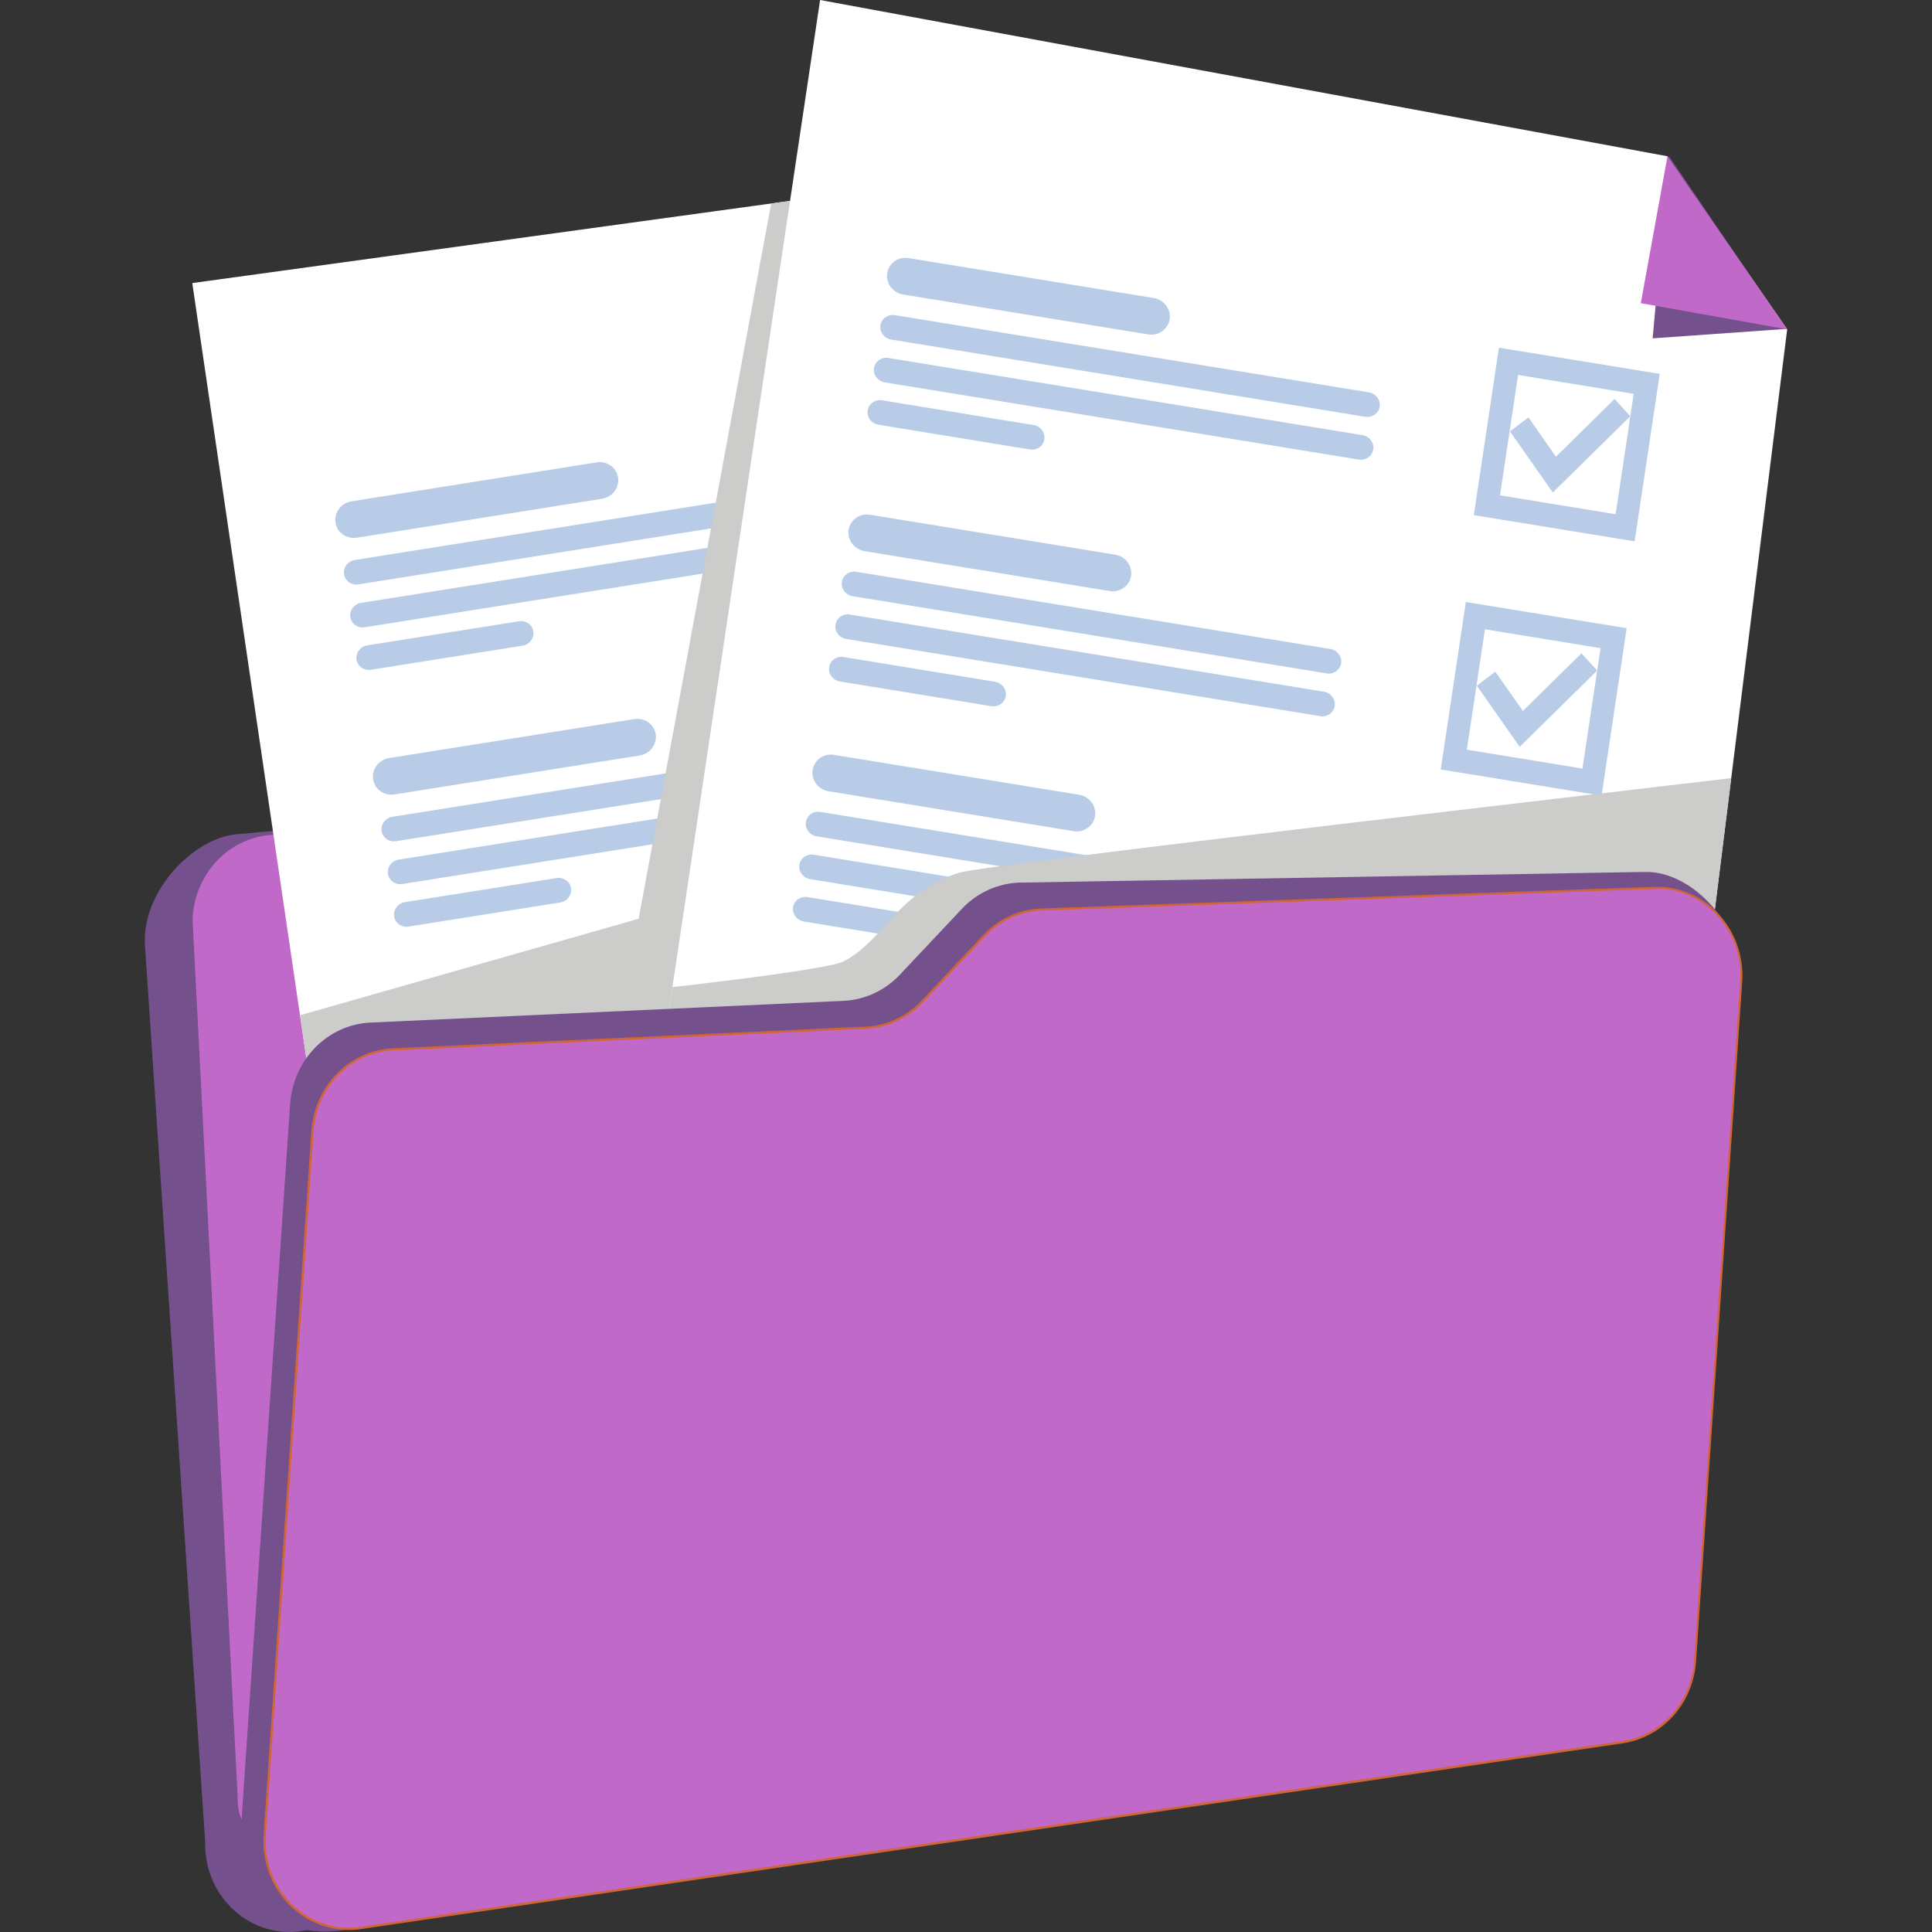 <?xml version="1.0" encoding="UTF-8"?>
<svg xmlns="http://www.w3.org/2000/svg" viewBox="0 0 250 250">
  <rect x="0" y="0" width="250" height="250" fill="#333333" stroke="none"/>
  <defs>
    <style>
      .cls-1 {
        fill: none;
      }

      .cls-2 {
        fill: #b8cce8;
      }

      .cls-3 {
        opacity: .3;
      }

      .cls-3, .cls-4 {
        mix-blend-mode: multiply;
      }

      .cls-5 {
        fill: #cad8ed;
      }

      .cls-6 {
        fill: #74508c;
      }

      .cls-7 {
        isolation: isolate;
      }

      .cls-8 {
        fill: #fff;
      }

      .cls-9 {
        fill: #d16537;
      }

      .cls-10 {
        fill: #f4e6d7;
      }

      .cls-11 {
        fill: #547dbb;
      }

      .cls-12 {
        fill: #c069c8;
      }

      .cls-13 {
        fill: #cccccb;
      }
    </style>
  </defs>
  <g class="cls-7">
    <g id="Layer_2" data-name="Layer 2">
      <g id="Layer_4" data-name="Layer 4">
        <g>
          <g>
            <g>
              <path class="cls-10" d="M73.32,161.7c.18,13.06-7.22,29.46-20.18,29.98-12.23.49-21.57-15.26-20.94-28.32,1.46-30.74,29.77-51.66,29.77-51.66.22,16.09,11.17,36.95,11.35,50.01Z"/>
              <path class="cls-10" d="M53.14,191.67c-12.23.49-21.57-15.26-20.94-28.32,1.46-30.74,29.77-51.66,29.77-51.66-22.15,48.28-8.83,79.99-8.83,79.99Z"/>
              <g class="cls-3">
                <path class="cls-10" d="M53.14,191.67c-12.23.49-21.57-15.26-20.94-28.32,1.46-30.74,29.77-51.66,29.77-51.66-22.15,48.28-8.83,79.99-8.83,79.99Z"/>
              </g>
              <g class="cls-4">
                <path class="cls-10" d="M50.92,185.68s-.19-.88-.52-2.48c-.18-.8-.38-1.77-.54-2.92-.17-1.14-.41-2.44-.52-3.89-.07-.72-.15-1.48-.22-2.27-.07-.79-.08-1.61-.13-2.46-.12-1.7-.07-3.52-.08-5.44.11-3.82.44-8.01,1.04-12.36,1.25-8.71,3.19-16.42,4.64-21.98,1.51-5.55,2.44-8.98,2.44-8.98,0,0-1.17,3.34-2.84,8.84-1.65,5.49-3.8,13.18-5.06,21.96-.61,4.39-.89,8.63-.92,12.49.05,1.93.04,3.77.21,5.49.07.86.11,1.69.2,2.48.11.79.21,1.55.3,2.28.16,1.45.46,2.75.67,3.89.2,1.14.45,2.12.67,2.9.42,1.58.65,2.45.65,2.45Z"/>
              </g>
            </g>
            <path class="cls-6" d="M194.47,212.59l-154.98,37.2c-6.82,1.35-13.1-4.19-12.94-11.42l-7.78-115.83c-.57-7.15,6.24-14.05,11.76-14.58l63.09-5.77c12.09.29,10.32,18.78,20.52,17.89,25.81-2.24,79.99-8.36,79.99-8.36,6.45-.55,11.94,4.85,11.79,11.58l-1.65,74.09c-.12,5.35-.24,13.25-9.79,15.19Z"/>
            <path class="cls-12" d="M197.35,213.52l-153.2,21.75c-6.82,1.35-13.56,4.43-13.4-2.79l-5.83-113.37c.13-5.77,4.39-10.52,9.91-11.05l61.02-5.82c12.09.29,10.04,23.95,20.25,23.07,25.81-2.24,79.99-8.36,79.99-8.36,6.45-.55,11.94,4.85,11.79,11.58l-1.65,74.09c-.12,5.35-3.81,9.89-8.87,10.89Z"/>
            <g class="cls-4">
              <path class="cls-5" d="M71.93,165.42c4.94.02,9.87.43,14.8.62,5.84.22,11.69-.35,17.53-.46,6.9-.13-1.74,1.63,5.16,1.92,3.51.15,22.57-1.26,26.08-1.13,2.95.11,5.91.03,8.86-.15,4.32-.36,8.62-.91,12.92-1.42,3.84-.46,7.65.13,11.47-.43,3.55-.53,12.18-1.31,15.7-2,3.65-.72,4.21.15,7.91-.24.09-.01-1.76-2.4-1.66-2.41-.79-3.41-1.38-7.14-1.84-11.11-1.12,3.07-2.9,6.11-5.46,8.08-2.83,2.18-6.03,3.49-9.52,4.02-3.88.59-7.84.72-11.75.93-5.11.27-10.22.53-15.34.68-9.9.3-19.85.31-29.69-.94-9.42-1.19-18.8-3.35-27.75-6.65-9.19-3.4-18.01-8-26.36-13.23-.87-.54-1.59-1.28-2.18-2.12.08,9.42.38,18.45,1.18,26.59,3.3-.47,6.67-.56,9.94-.54Z"/>
            </g>
            <g>
              <polygon class="cls-8" points="184.34 199.31 51.43 217.05 24.88 36.63 135.28 21.45 156.53 37.93 184.34 199.31"/>
              <path class="cls-2" d="M84.85,95.02c.19,1.3-.74,2.53-2.08,2.74l-31.72,5.04c-1.34.21-2.58-.67-2.77-1.97h0c-.19-1.3.74-2.53,2.08-2.74l31.72-5.04c1.34-.21,2.58.67,2.77,1.97h0Z"/>
              <path class="cls-2" d="M114.03,97.26c.13.87-.5,1.7-1.4,1.84l-61.39,9.75c-.9.14-1.73-.45-1.86-1.32h0c-.13-.87.5-1.7,1.4-1.84l61.39-9.75c.9-.14,1.73.45,1.86,1.32h0Z"/>
              <path class="cls-2" d="M114.85,102.8c.13.87-.5,1.7-1.4,1.84l-61.39,9.75c-.9.14-1.73-.45-1.86-1.32h0c-.13-.87.5-1.7,1.4-1.84l61.39-9.75c.9-.14,1.73.45,1.86,1.32h0Z"/>
              <path class="cls-2" d="M73.89,114.94c.13.87-.5,1.7-1.4,1.84l-19.63,3.12c-.9.14-1.73-.45-1.86-1.32h0c-.13-.87.5-1.7,1.4-1.84l19.63-3.12c.9-.14,1.73.45,1.86,1.32h0Z"/>
              <path class="cls-2" d="M89.4,126.12c.19,1.3-.74,2.53-2.08,2.74l-31.72,5.04c-1.34.21-2.58-.67-2.77-1.97h0c-.19-1.3.74-2.53,2.08-2.74l31.72-5.04c1.34-.21,2.58.67,2.77,1.97h0Z"/>
              <path class="cls-2" d="M118.59,128.35c.13.87-.5,1.7-1.4,1.84l-61.39,9.75c-.9.14-1.73-.45-1.86-1.32h0c-.13-.87.5-1.7,1.4-1.84l61.39-9.75c.9-.14,1.73.45,1.86,1.32h0Z"/>
              <path class="cls-2" d="M119.4,133.9c.13.87-.5,1.7-1.4,1.84l-61.39,9.75c-.9.14-1.73-.45-1.86-1.32h0c-.13-.87.5-1.7,1.4-1.84l61.39-9.75c.9-.14,1.73.45,1.86,1.32h0Z"/>
              <path class="cls-2" d="M78.45,146.03c.13.87-.5,1.7-1.4,1.84l-19.63,3.12c-.9.14-1.73-.45-1.86-1.32h0c-.13-.87.5-1.7,1.4-1.84l19.63-3.12c.9-.14,1.73.45,1.86,1.32h0Z"/>
              <path class="cls-2" d="M94.2,158.86c.19,1.3-.74,2.53-2.08,2.74l-31.72,5.04c-1.34.21-2.58-.67-2.77-1.97h0c-.19-1.3.74-2.53,2.08-2.74l31.72-5.04c1.34-.21,2.58.67,2.77,1.97h0Z"/>
              <path class="cls-2" d="M123.39,161.09c.13.87-.5,1.7-1.4,1.84l-61.39,9.75c-.9.14-1.73-.45-1.86-1.32h0c-.13-.87.5-1.7,1.4-1.84l61.39-9.75c.9-.14,1.73.45,1.86,1.32h0Z"/>
              <path class="cls-2" d="M124.2,166.64c.13.87-.5,1.7-1.4,1.84l-61.39,9.75c-.9.14-1.73-.45-1.86-1.32h0c-.13-.87.5-1.7,1.4-1.84l61.39-9.75c.9-.14,1.73.45,1.86,1.32h0Z"/>
              <path class="cls-2" d="M83.24,178.77c.13.87-.5,1.7-1.4,1.84l-19.63,3.12c-.9.14-1.73-.45-1.86-1.32h0c-.13-.87.5-1.7,1.4-1.84l19.63-3.12c.9-.14,1.73.45,1.86,1.32h0Z"/>
              <polygon class="cls-2" points="156.4 37.91 140.27 44.51 135.51 21.41 156.4 37.91"/>
              <polygon class="cls-11" points="156.53 37.93 137.5 40.65 135.28 21.45 156.53 37.93"/>
              <g>
                <path class="cls-2" d="M124.85,73.6l-3.18-21.68,20.82-3.31,3.18,21.68-20.82,3.31ZM142.3,67.71l-2.28-15.59-14.97,2.38,2.28,15.59,14.97-2.38Z"/>
                <path class="cls-2" d="M144.73,69.57l-19.19,3.05-2.93-19.98,19.19-3.05,2.93,19.98ZM126.64,71.07l16.6-2.64-2.53-17.29-16.6,2.64,2.53,17.29Z"/>
              </g>
              <g>
                <polygon class="cls-2" points="126.16 61.79 127.91 59.31 132.79 63.04 137.85 53.54 140.44 55.04 133.74 67.6 126.16 61.79"/>
                <polygon class="cls-2" points="133.48 66.33 127.31 61.61 128.09 60.51 133.05 64.31 138.17 54.71 139.32 55.37 133.48 66.33"/>
              </g>
              <g>
                <path class="cls-2" d="M130.31,106.32l-3.18-21.68,20.82-3.31,3.18,21.68-20.82,3.31ZM147.76,100.44l-2.28-15.59-14.97,2.38,2.28,15.59,14.97-2.38Z"/>
                <path class="cls-2" d="M150.19,102.3l-19.19,3.05-2.93-19.98,19.19-3.05,2.93,19.98ZM132.09,103.79l16.6-2.64-2.53-17.29-16.6,2.64,2.53,17.29Z"/>
              </g>
              <g>
                <polygon class="cls-2" points="131.62 94.52 133.37 92.04 138.24 95.77 143.31 86.26 145.89 87.76 139.2 100.32 131.62 94.52"/>
                <polygon class="cls-2" points="138.93 99.05 132.77 94.33 133.54 93.23 138.51 97.03 143.63 87.43 144.77 88.09 138.93 99.05"/>
              </g>
              <g>
                <path class="cls-2" d="M135.69,137.72l-3.18-21.68,20.82-3.31,3.18,21.68-20.82,3.31ZM153.15,131.84l-2.28-15.59-14.97,2.38,2.28,15.59,14.97-2.38Z"/>
                <path class="cls-2" d="M155.58,133.7l-19.19,3.05-2.93-19.98,19.19-3.05,2.93,19.98ZM137.48,135.19l16.6-2.64-2.53-17.29-16.6,2.64,2.53,17.29Z"/>
              </g>
              <g>
                <polygon class="cls-2" points="137.01 125.92 138.76 123.44 143.63 127.17 148.7 117.66 151.28 119.16 144.59 131.72 137.01 125.92"/>
                <polygon class="cls-2" points="142.41 158.44 144.16 155.96 149.04 159.69 154.1 150.19 156.68 151.69 149.99 164.25 142.41 158.44"/>
                <polygon class="cls-2" points="144.32 130.45 138.16 125.73 138.93 124.64 143.9 128.44 149.02 118.83 150.16 119.49 144.32 130.45"/>
              </g>
              <g>
                <path class="cls-2" d="M141.07,169.92l-3.18-21.68,20.82-3.31,3.18,21.68-20.82,3.31ZM158.52,164.03l-2.28-15.59-14.97,2.38,2.28,15.59,14.97-2.38Z"/>
                <path class="cls-2" d="M160.95,165.89l-19.19,3.05-2.93-19.98,19.19-3.05,2.93,19.98ZM142.86,167.39l16.6-2.64-2.53-17.29-16.6,2.64,2.53,17.29Z"/>
              </g>
              <path class="cls-2" d="M79.98,61.8c.19,1.3-.74,2.53-2.08,2.74l-31.72,5.04c-1.34.21-2.58-.67-2.77-1.97h0c-.19-1.3.74-2.53,2.08-2.74l31.72-5.04c1.34-.21,2.58.67,2.77,1.97h0Z"/>
              <path class="cls-2" d="M109.17,64.03c.13.87-.5,1.7-1.4,1.84l-61.39,9.75c-.9.14-1.73-.45-1.86-1.32h0c-.13-.87.5-1.7,1.4-1.84l61.39-9.75c.9-.14,1.73.45,1.86,1.32h0Z"/>
              <path class="cls-2" d="M109.98,69.58c.13.87-.5,1.7-1.4,1.84l-61.39,9.75c-.9.14-1.73-.45-1.86-1.32h0c-.13-.87.5-1.7,1.4-1.84l61.39-9.75c.9-.14,1.73.45,1.86,1.32h0Z"/>
              <path class="cls-2" d="M69.02,81.71c.13.87-.5,1.7-1.4,1.84l-19.63,3.12c-.9.14-1.73-.45-1.86-1.32h0c-.13-.87.5-1.7,1.4-1.84l19.63-3.12c.9-.14,1.73.45,1.86,1.32h0Z"/>
            </g>
            <g class="cls-4">
              <polygon class="cls-13" points="156.53 37.93 150.65 33.37 135.51 21.41 135.56 21.67 135.28 21.45 99.79 26.33 82.64 118.89 38.82 131.37 51.43 217.05 184.34 199.31 156.53 37.93"/>
            </g>
            <g>
              <polygon class="cls-8" points="210.99 205.21 79.14 180.35 106.12 0 215.77 20.22 231.26 42.62 210.99 205.21"/>
              <path class="cls-2" d="M146.36,74.52c-.2,1.3-1.44,2.18-2.78,1.96l-31.7-5.16c-1.34-.22-2.27-1.45-2.07-2.75h0c.2-1.3,1.44-2.18,2.78-1.96l31.7,5.16c1.34.22,2.27,1.45,2.07,2.75h0Z"/>
              <path class="cls-2" d="M173.54,85.82c-.13.87-.97,1.46-1.86,1.32l-61.35-9.99c-.9-.15-1.52-.97-1.39-1.85h0c.13-.87.97-1.46,1.86-1.31l61.35,9.99c.9.15,1.52.97,1.39,1.84h0Z"/>
              <path class="cls-2" d="M172.71,91.36c-.13.87-.97,1.46-1.86,1.31l-61.35-9.99c-.9-.15-1.52-.97-1.39-1.85h0c.13-.87.97-1.46,1.86-1.31l61.35,9.99c.9.15,1.52.97,1.39,1.84h0Z"/>
              <path class="cls-2" d="M130.15,90.06c-.13.87-.97,1.46-1.86,1.32l-19.61-3.2c-.9-.15-1.52-.97-1.39-1.85h0c.13-.87.97-1.46,1.86-1.31l19.61,3.2c.9.15,1.52.97,1.39,1.85h0Z"/>
              <path class="cls-2" d="M141.7,105.59c-.2,1.3-1.44,2.18-2.78,1.96l-31.7-5.16c-1.34-.22-2.27-1.45-2.07-2.75h0c.2-1.3,1.44-2.18,2.78-1.96l31.7,5.16c1.34.22,2.27,1.45,2.07,2.75h0Z"/>
              <path class="cls-2" d="M168.88,116.89c-.13.87-.97,1.46-1.86,1.32l-61.35-9.99c-.9-.15-1.52-.97-1.39-1.85h0c.13-.87.97-1.46,1.86-1.31l61.35,9.99c.9.15,1.52.97,1.39,1.85h0Z"/>
              <path class="cls-2" d="M168.04,122.44c-.13.87-.97,1.46-1.86,1.31l-61.35-9.99c-.9-.15-1.52-.97-1.39-1.85h0c.13-.87.97-1.46,1.86-1.31l61.35,9.99c.9.15,1.52.97,1.39,1.85h0Z"/>
              <path class="cls-2" d="M125.48,121.13c-.13.87-.97,1.46-1.86,1.31l-19.61-3.2c-.9-.15-1.52-.97-1.39-1.84h0c.13-.87.97-1.46,1.86-1.32l19.61,3.2c.9.15,1.52.97,1.39,1.85h0Z"/>
              <path class="cls-2" d="M136.78,138.31c-.2,1.3-1.44,2.18-2.78,1.96l-31.7-5.16c-1.34-.22-2.27-1.45-2.07-2.75h0c.2-1.3,1.44-2.18,2.78-1.96l31.7,5.16c1.34.22,2.27,1.45,2.07,2.75h0Z"/>
              <path class="cls-2" d="M163.96,149.61c-.13.87-.97,1.46-1.86,1.31l-61.35-9.99c-.9-.15-1.52-.97-1.39-1.84h0c.13-.87.97-1.46,1.86-1.31l61.35,9.99c.9.15,1.52.97,1.39,1.85h0Z"/>
              <path class="cls-2" d="M163.13,155.16c-.13.87-.97,1.46-1.86,1.32l-61.35-9.99c-.9-.15-1.52-.97-1.39-1.85h0c.13-.87.97-1.46,1.86-1.31l61.35,9.99c.9.15,1.52.97,1.39,1.84h0Z"/>
              <path class="cls-2" d="M120.57,153.85c-.13.87-.97,1.46-1.86,1.31l-19.61-3.2c-.9-.15-1.52-.97-1.39-1.85h0c.13-.87.97-1.46,1.86-1.31l19.61,3.2c.9.15,1.52.97,1.39,1.84h0Z"/>
              <polygon class="cls-6" points="231.14 42.56 213.85 43.78 216 20.26 231.14 42.56"/>
              <polygon class="cls-12" points="231.26 42.62 212.32 39.23 215.77 20.22 231.26 42.62"/>
              <g>
                <path class="cls-2" d="M190.71,66.66l3.25-21.67,20.81,3.39-3.25,21.67-20.81-3.39ZM209.06,66.54l2.34-15.58-14.96-2.44-2.34,15.58,14.96,2.44Z"/>
                <path class="cls-2" d="M210.84,69.07l-19.18-3.12,3-19.97,19.18,3.12-3,19.97ZM193.15,64.81l16.59,2.7,2.6-17.28-16.59-2.7-2.6,17.28Z"/>
              </g>
              <g>
                <polygon class="cls-2" points="195.39 55.82 197.78 54.01 201.34 59.1 208.92 51.63 210.96 53.86 200.93 63.73 195.39 55.82"/>
                <polygon class="cls-2" points="201.04 62.44 196.54 56.01 197.6 55.2 201.23 60.39 208.89 52.84 209.79 53.83 201.04 62.44"/>
              </g>
              <g>
                <path class="cls-2" d="M186.43,99.57l3.25-21.67,20.81,3.39-3.25,21.67-20.81-3.39ZM204.77,99.45l2.34-15.58-14.96-2.44-2.34,15.58,14.96,2.44Z"/>
                <path class="cls-2" d="M206.55,101.98l-19.18-3.12,3-19.97,19.18,3.12-3,19.97ZM188.87,97.72l16.59,2.7,2.6-17.28-16.59-2.7-2.6,17.28Z"/>
              </g>
              <g>
                <polygon class="cls-2" points="191.1 88.73 193.49 86.92 197.06 92 204.64 84.54 206.67 86.77 196.65 96.64 191.1 88.73"/>
                <polygon class="cls-2" points="196.76 95.35 192.25 88.92 193.31 88.11 196.94 93.3 204.61 85.75 205.51 86.74 196.76 95.35"/>
              </g>
              <g>
                <path class="cls-2" d="M182.47,131.2l3.25-21.66,20.81,3.39-3.25,21.66-20.81-3.39ZM200.81,131.08l2.34-15.58-14.96-2.44-2.34,15.58,14.96,2.44Z"/>
                <path class="cls-2" d="M202.59,133.62l-19.18-3.12,3-19.97,19.18,3.12-3,19.97ZM184.91,129.35l16.59,2.7,2.6-17.28-16.59-2.7-2.6,17.28Z"/>
              </g>
              <g>
                <polygon class="cls-2" points="187.14 120.36 189.53 118.55 193.09 123.64 200.68 116.17 202.71 118.41 192.68 128.28 187.14 120.36"/>
                <polygon class="cls-2" points="182.86 153.07 185.25 151.26 188.82 156.34 196.4 148.88 198.43 151.11 188.41 160.98 182.86 153.07"/>
                <polygon class="cls-2" points="192.8 126.99 188.29 120.55 189.35 119.75 192.98 124.93 200.65 117.38 201.54 118.37 192.8 126.99"/>
              </g>
              <g>
                <path class="cls-2" d="M178.26,163.59l3.25-21.67,20.81,3.39-3.25,21.67-20.81-3.39ZM196.6,163.46l2.34-15.58-14.96-2.44-2.34,15.58,14.96,2.44Z"/>
                <path class="cls-2" d="M198.38,166l-19.18-3.12,3-19.97,19.18,3.12-3,19.97ZM180.7,161.74l16.59,2.7,2.6-17.27-16.59-2.7-2.6,17.27Z"/>
              </g>
              <path class="cls-2" d="M151.35,41.31c-.2,1.3-1.44,2.18-2.78,1.96l-31.7-5.16c-1.34-.22-2.27-1.45-2.07-2.75h0c.2-1.3,1.44-2.18,2.78-1.96l31.7,5.16c1.34.22,2.27,1.45,2.07,2.75h0Z"/>
              <path class="cls-2" d="M178.53,52.61c-.13.87-.97,1.46-1.86,1.32l-61.35-9.99c-.9-.15-1.52-.97-1.39-1.85h0c.13-.87.97-1.46,1.86-1.31l61.35,9.99c.9.15,1.52.97,1.39,1.84h0Z"/>
              <path class="cls-2" d="M177.7,58.15c-.13.87-.97,1.46-1.86,1.32l-61.35-9.99c-.9-.15-1.52-.97-1.39-1.85h0c.13-.87.97-1.46,1.86-1.31l61.35,9.99c.9.15,1.52.97,1.39,1.84h0Z"/>
              <path class="cls-2" d="M135.14,56.85c-.13.87-.97,1.46-1.86,1.31l-19.61-3.2c-.9-.15-1.52-.97-1.39-1.85h0c.13-.87.97-1.46,1.86-1.31l19.61,3.2c.9.15,1.52.97,1.39,1.84h0Z"/>
            </g>
            <g class="cls-4">
              <path class="cls-13" d="M124.19,112.91c-4.04,1.21-6.75,3.57-9.53,6.7-1.62,1.83-3.3,3.64-5.46,4.78-2.11,1.12-22.19,3.34-22.19,3.34l-7.87,52.62,131.85,24.86,13.03-104.52c-7.6.92-96.27,11.15-99.83,12.22Z"/>
            </g>
            <g>
              <path class="cls-6" d="M207.1,221.96l-162.37,27.77c-6.87,1.01-14.35-1.26-13.37-15.77l6.18-91.09c.39-5.76,4.86-10.29,10.4-10.55l61.21-2.81c2.76-.13,5.37-1.34,7.31-3.4l8-8.5c1.96-2.08,4.62-3.3,7.42-3.4l80.85-1.38c6.47-.23,13.02,7.47,12.56,14.2l-8.85,84.48c-.36,5.34-4.26,9.69-9.35,10.44Z"/>
              <path class="cls-12" d="M209.99,225.42l-163.33,24.05c-6.87,1.01-12.9-4.83-12.41-12.05l6.18-91.09c.39-5.76,4.86-10.29,10.4-10.55l61.21-2.81c2.76-.13,5.37-1.34,7.31-3.4l8-8.5c1.96-2.08,4.62-3.3,7.42-3.4l79.28-2.79c6.47-.23,11.7,5.43,11.25,12.15l-5.97,87.94c-.36,5.34-4.26,9.69-9.35,10.44Z"/>
              <path class="cls-9" d="M45.13,249.73c-2.69,0-5.29-1.02-7.33-2.9-2.59-2.39-3.93-5.82-3.69-9.41l6.18-91.09c.4-5.83,4.92-10.42,10.53-10.68l61.21-2.81c2.73-.13,5.3-1.32,7.21-3.35l8-8.5c2-2.12,4.67-3.34,7.52-3.44l79.28-2.79c3.08-.11,5.97,1.07,8.16,3.33,2.29,2.36,3.47,5.63,3.24,8.97l-5.97,87.94c-.18,2.62-1.22,5.11-2.94,7.03-1.72,1.92-4.04,3.18-6.53,3.55l-.02-.14.02.14-163.33,24.05c-.52.08-1.04.11-1.55.11ZM214.44,115.03c-.13,0-.25,0-.38,0l-79.28,2.79c-2.78.1-5.38,1.29-7.32,3.36l-8,8.5c-1.97,2.09-4.6,3.31-7.41,3.44l-61.21,2.81c-5.47.25-9.88,4.73-10.26,10.41l-6.18,91.09c-.24,3.5,1.07,6.85,3.6,9.18,2.36,2.19,5.52,3.18,8.65,2.71l163.33-24.05c2.43-.36,4.69-1.58,6.36-3.45,1.68-1.87,2.69-4.31,2.87-6.86l5.97-87.94c.22-3.26-.93-6.45-3.16-8.76-2.04-2.1-4.71-3.25-7.56-3.25Z"/>
            </g>
          </g>
          <rect class="cls-1" y="0" width="250" height="250"/>
        </g>
      </g>
    </g>
  </g>
</svg>